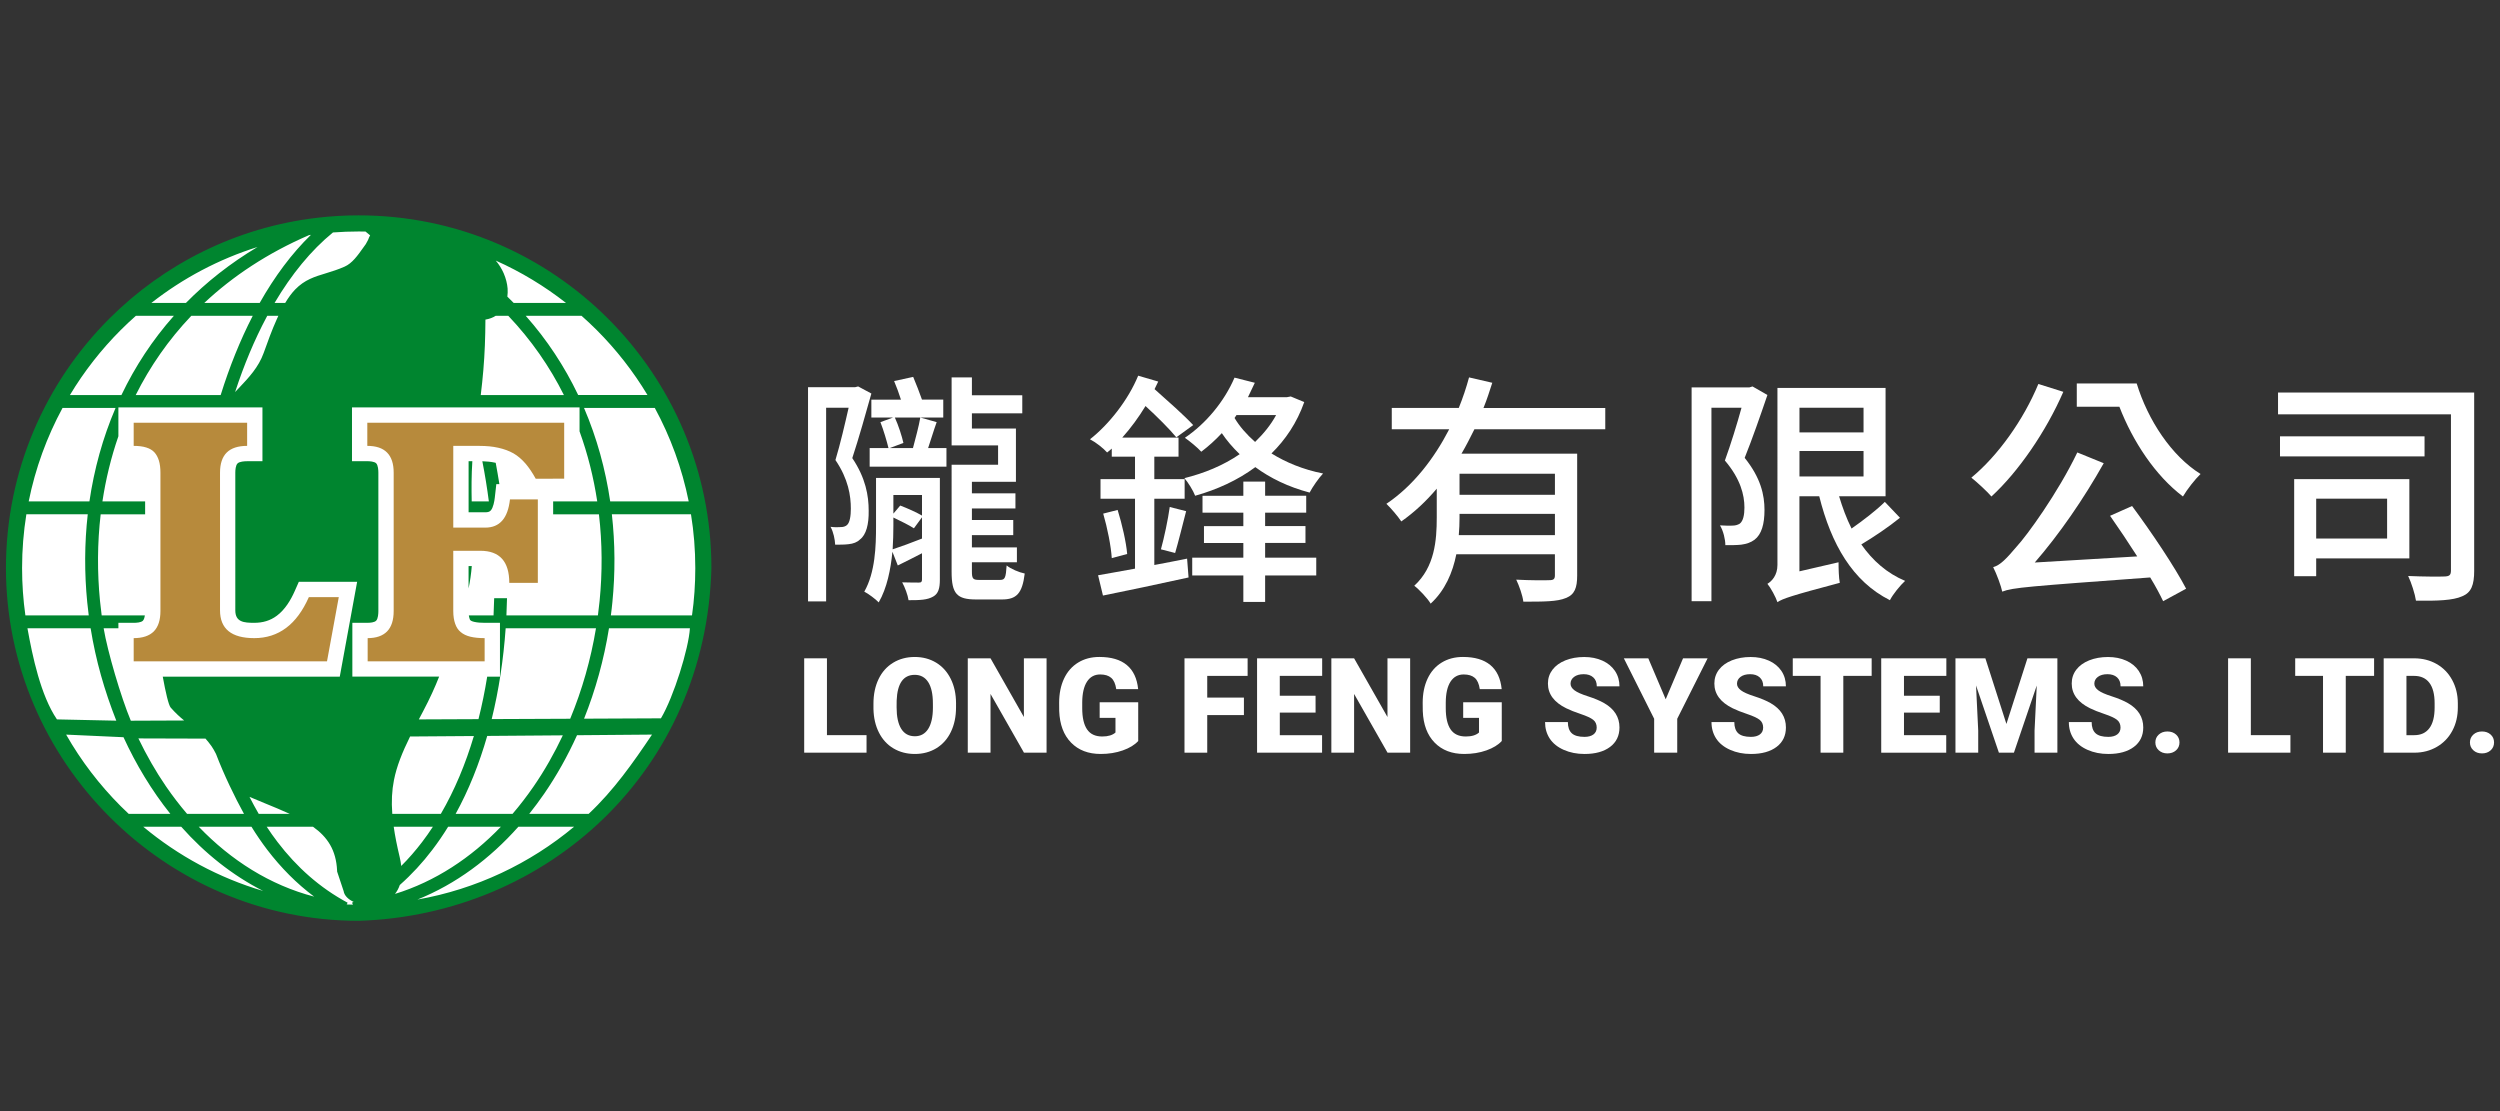 <?xml version="1.0" encoding="utf-8"?>
<!-- Generator: Adobe Illustrator 16.0.0, SVG Export Plug-In . SVG Version: 6.00 Build 0)  -->
<!DOCTYPE svg PUBLIC "-//W3C//DTD SVG 1.1//EN" "http://www.w3.org/Graphics/SVG/1.1/DTD/svg11.dtd">
<svg version="1.1" id="圖層_1" xmlns="http://www.w3.org/2000/svg" xmlns:xlink="http://www.w3.org/1999/xlink" x="0px" y="0px"
	 width="270px" height="120px" viewBox="0 0 270 120" enable-background="new 0 0 270 120" xml:space="preserve">
<rect x="0" y="0" width="270" height="120" fill="#333333" stroke="none"/>
<g>
	<g>
		<g>
			<path fill="#FFFFFF" d="M94.108,42.501c-0.607,2.166-1.348,4.807-2.061,6.973c1.453,2.167,1.77,4.068,1.77,5.68
				c0.026,1.453-0.265,2.614-0.951,3.117c-0.29,0.291-0.714,0.449-1.216,0.501c-0.422,0.053-0.951,0.053-1.452,0.053
				c-0.026-0.554-0.185-1.374-0.502-1.929c0.449,0.054,0.818,0.054,1.137,0.027c0.264,0,0.475-0.08,0.634-0.212
				c0.317-0.264,0.423-1.004,0.423-1.771c0-1.399-0.265-3.196-1.664-5.256c0.527-1.743,1.029-3.909,1.426-5.652h-2.431v20.921
				h-1.954V41.814h5.098l0.317-0.079L94.108,42.501z M101.505,62.604c0,0.926-0.159,1.506-0.713,1.821
				c-0.634,0.371-1.427,0.396-2.668,0.396c-0.08-0.555-0.396-1.398-0.687-1.928c0.818,0.025,1.584,0.025,1.796,0.025
				c0.265,0,0.343-0.08,0.343-0.344V59.75c-0.898,0.476-1.77,0.898-2.614,1.32l-0.581-1.479c-0.186,1.901-0.581,3.909-1.479,5.468
				c-0.317-0.343-1.137-0.949-1.559-1.162c1.188-2.086,1.268-4.913,1.268-7.104v-5.177h6.895L101.505,62.604L101.505,62.604z
				 M101.16,45.591c-0.343,0.951-0.634,1.955-0.924,2.8h1.981V50.4h-8.294v-2.008h2.034c-0.186-0.766-0.529-1.928-0.872-2.8
				l1.374-0.501h-2.352v-1.93h3.196c-0.211-0.659-0.477-1.399-0.739-2.007l2.06-0.449c0.317,0.738,0.687,1.717,0.951,2.455h2.298
				v1.93h-5.229c0.396,0.871,0.767,2.034,0.925,2.747l-1.479,0.555h2.51c0.264-1.004,0.635-2.351,0.793-3.301L101.16,45.591z
				 M96.485,56.791c0,0.792-0.025,1.638-0.079,2.536c0.872-0.291,1.98-0.687,3.17-1.162v-2.298l-0.872,1.188
				c-0.528-0.343-1.453-0.792-2.219-1.163V56.791L96.485,56.791z M96.485,53.463v2.008l0.74-0.872
				c0.767,0.291,1.771,0.738,2.351,1.083v-2.219H96.485L96.485,53.463z M108.029,62.629c0.502,0,0.606-0.236,0.687-1.561
				c0.449,0.371,1.321,0.742,1.955,0.873c-0.264,2.166-0.898,2.801-2.456,2.801h-2.799c-2.062,0-2.642-0.608-2.642-2.985V50.188
				h5.019v-2.087h-5.019v-7.343h2.192v1.928h5.441v1.955h-5.441v1.638h4.755v5.759h-4.755v1.241h4.702v1.638h-4.702v1.242h4.465
				v1.637h-4.465v1.321h4.86v1.611h-4.86v0.978c0,0.794,0.105,0.926,0.793,0.926h2.27V62.629z"/>
			<path fill="#FFFFFF" d="M124.667,61.02c1.161-0.213,2.351-0.451,3.539-0.688l0.158,2.034c-3.223,0.713-6.629,1.426-9.245,1.954
				l-0.527-2.191c1.109-0.186,2.483-0.449,3.989-0.715V53.86h-3.725v-2.112h3.725v-2.43h-2.51v-0.872
				c-0.159,0.159-0.343,0.291-0.502,0.422c-0.396-0.449-1.189-1.083-1.85-1.426c2.06-1.611,4.147-4.28,5.204-6.868l2.166,0.634
				c-0.132,0.263-0.264,0.555-0.396,0.818c1.427,1.269,3.223,2.854,4.174,3.884l-1.823,1.321c-0.713-0.872-2.061-2.219-3.327-3.38
				c-0.74,1.214-1.585,2.376-2.511,3.407h6.076v2.06h-2.615v2.43h3.275v2.112h-3.275V61.02L124.667,61.02z M120.705,55.074
				c0.475,1.533,0.925,3.487,1.03,4.754l-1.664,0.45c-0.08-1.294-0.476-3.275-0.925-4.808L120.705,55.074z M125.38,59.327
				c0.345-1.241,0.767-3.223,0.952-4.571l1.77,0.45c-0.396,1.533-0.845,3.355-1.188,4.517L125.38,59.327z M140.859,43.425
				c-0.793,2.246-2.033,4.067-3.539,5.547c1.531,0.95,3.406,1.743,5.572,2.166c-0.478,0.502-1.138,1.454-1.453,2.061
				c-2.299-0.608-4.252-1.559-5.864-2.748c-1.929,1.427-4.146,2.431-6.498,3.091c-0.211-0.554-0.767-1.453-1.162-1.901
				c2.14-0.528,4.2-1.375,5.97-2.589c-0.766-0.739-1.399-1.479-1.929-2.271c-0.713,0.766-1.453,1.425-2.219,2.007
				c-0.369-0.421-1.269-1.162-1.771-1.505c2.272-1.533,4.253-3.91,5.363-6.498l2.192,0.555c-0.238,0.528-0.502,1.03-0.742,1.559
				h4.201l0.422-0.08L140.859,43.425z M136.634,60.225h5.521v1.927h-5.521v2.854h-2.353v-2.854h-5.521v-1.927h5.521v-1.584h-4.252
				v-1.822h4.252v-1.453h-4.41v-1.823h4.41V52.01h2.353v1.532h4.437v1.823h-4.437v1.453h4.357v1.822h-4.357V60.225z M133.543,44.825
				l-0.211,0.316c0.527,0.899,1.294,1.771,2.218,2.589c0.898-0.872,1.688-1.822,2.272-2.905H133.543z"/>
			<path fill="#FFFFFF" d="M159.238,46.357c-0.449,0.899-0.898,1.796-1.399,2.642h12.495v13.153c0,1.322-0.264,2.061-1.216,2.432
				c-0.925,0.396-2.403,0.396-4.597,0.396c-0.078-0.66-0.449-1.719-0.768-2.377c1.559,0.08,3.145,0.08,3.594,0.054
				c0.447,0,0.582-0.134,0.582-0.528v-2.271h-10.646c-0.395,1.979-1.217,3.91-2.773,5.335c-0.314-0.555-1.295-1.586-1.77-1.93
				c2.217-2.033,2.429-4.915,2.429-7.371v-3.116c-1.136,1.347-2.401,2.535-3.829,3.539c-0.369-0.555-1.109-1.426-1.611-1.902
				c2.905-1.954,5.15-4.887,6.787-8.056h-6.205V44.06h7.236c0.449-1.108,0.819-2.218,1.109-3.301l2.511,0.581
				c-0.291,0.898-0.581,1.822-0.952,2.721h13.154v2.298h-14.131V46.357L159.238,46.357z M167.932,57.794v-2.297h-10.303v0.45
				c0,0.581-0.025,1.215-0.08,1.849L167.932,57.794L167.932,57.794z M167.932,51.164h-10.303v2.272h10.303V51.164z"/>
			<path fill="#FFFFFF" d="M190.881,42.659c-0.738,2.167-1.638,4.755-2.456,6.789c1.743,2.167,2.14,4.015,2.14,5.626
				c0,1.533-0.316,2.642-1.082,3.223c-0.396,0.29-0.846,0.449-1.426,0.527c-0.477,0.054-1.138,0.054-1.719,0.054
				c0-0.607-0.212-1.533-0.58-2.139c0.555,0.025,0.977,0.052,1.373,0.025c0.29,0,0.557-0.08,0.768-0.212
				c0.369-0.29,0.5-0.95,0.5-1.742c0-1.347-0.422-3.092-2.111-5.072c0.635-1.744,1.32-3.962,1.797-5.706h-3.25v20.896h-2.141V41.841
				h6.234l0.344-0.105L190.881,42.659z M205.197,55.919c-1.268,1.03-2.854,2.087-4.174,2.879c1.217,1.743,2.773,3.117,4.729,3.937
				c-0.527,0.477-1.32,1.453-1.641,2.086c-4.041-2.031-6.338-6.047-7.633-11.225h-2.14v8.108l4.226-0.979
				c0,0.688,0.025,1.664,0.134,2.219c-5.283,1.4-6.183,1.719-6.734,2.089c-0.187-0.556-0.715-1.532-1.083-1.981
				c0.449-0.263,1.083-0.896,1.083-2.033V41.894h11.677v11.702h-5.02c0.369,1.216,0.792,2.376,1.347,3.487
				c1.241-0.872,2.695-1.981,3.593-2.88L205.197,55.919z M194.342,44.033v2.668h6.92v-2.668H194.342z M194.342,51.456h6.92v-2.747
				h-6.92V51.456z"/>
			<path fill="#FFFFFF" d="M222.84,42.316c-1.875,4.306-4.859,8.639-7.766,11.305c-0.422-0.501-1.532-1.531-2.167-2.034
				c2.88-2.377,5.627-6.234,7.237-10.118L222.84,42.316z M230.264,54.651c2.112,2.854,4.596,6.552,5.838,8.929l-2.482,1.348
				c-0.37-0.768-0.817-1.613-1.398-2.563c-13.234,0.979-14.818,1.082-15.98,1.531c-0.105-0.554-0.608-1.929-0.979-2.643
				c0.791-0.212,1.504-1.004,2.534-2.219c1.084-1.162,4.438-5.759,6.552-10.169l2.854,1.162c-2.166,3.857-4.81,7.687-7.449,10.725
				l11.067-0.66c-0.978-1.533-2.008-3.065-2.934-4.385L230.264,54.651z M230.764,41.418c1.215,3.962,3.752,7.818,6.896,9.773
				c-0.581,0.555-1.453,1.663-1.902,2.429c-2.982-2.245-5.414-5.942-6.865-9.694h-4.6v-2.509L230.764,41.418L230.764,41.418z"/>
			<path fill="#FFFFFF" d="M267.213,61.625c0,1.559-0.318,2.376-1.296,2.773c-1.004,0.449-2.642,0.502-4.992,0.476
				c-0.104-0.713-0.5-1.954-0.845-2.668c1.691,0.079,3.46,0.079,3.962,0.053c0.502-0.024,0.661-0.157,0.661-0.659V44.747h-18.676
				v-2.351h21.184v19.229H267.213z M261.852,49.289H246.24v-2.166h15.611V49.289L261.852,49.289z M250.148,60.304v1.928h-2.377
				V51.747h12.439v8.559L250.148,60.304L250.148,60.304z M250.148,53.859v4.306h7.66v-4.306H250.148z"/>
		</g>
		<g>
			<path fill="#FFFFFF" d="M89.31,79.396h4.276v1.892h-6.733v-10.19h2.457V79.396z"/>
			<path fill="#FFFFFF" d="M103.251,76.402c0,0.992-0.184,1.873-0.553,2.638c-0.368,0.767-0.893,1.354-1.571,1.771
				c-0.679,0.41-1.452,0.617-2.32,0.617c-0.867,0-1.638-0.201-2.31-0.6c-0.672-0.396-1.195-0.969-1.571-1.71
				c-0.375-0.741-0.572-1.595-0.592-2.556v-0.574c0-0.998,0.183-1.879,0.55-2.643c0.366-0.765,0.892-1.353,1.575-1.77
				c0.683-0.416,1.461-0.622,2.335-0.622c0.862,0,1.633,0.206,2.31,0.614c0.677,0.412,1.202,0.996,1.579,1.756
				c0.375,0.758,0.564,1.627,0.569,2.605L103.251,76.402L103.251,76.402z M100.753,75.977c0-1.015-0.169-1.781-0.507-2.308
				c-0.339-0.524-0.823-0.787-1.452-0.787c-1.232,0-1.883,0.925-1.954,2.771l-0.006,0.75c0,0.998,0.165,1.768,0.496,2.303
				c0.332,0.538,0.823,0.809,1.479,0.809c0.619,0,1.099-0.266,1.435-0.791c0.336-0.529,0.506-1.287,0.511-2.275L100.753,75.977
				L100.753,75.977z"/>
			<path fill="#FFFFFF" d="M113.029,81.288h-2.442l-3.611-6.341v6.341h-2.457v-10.19h2.457l3.604,6.34v-6.34h2.449V81.288z"/>
			<path fill="#FFFFFF" d="M122.927,80.027c-0.378,0.418-0.932,0.758-1.659,1.015c-0.729,0.258-1.526,0.386-2.394,0.386
				c-1.335,0-2.401-0.408-3.199-1.226c-0.798-0.815-1.225-1.952-1.281-3.408l-0.007-0.883c0-1.003,0.178-1.879,0.532-2.627
				c0.354-0.749,0.862-1.325,1.522-1.729c0.66-0.404,1.423-0.604,2.292-0.604c1.27,0,2.256,0.287,2.958,0.869
				c0.702,0.58,1.111,1.449,1.228,2.603h-2.366c-0.083-0.569-0.265-0.978-0.546-1.218c-0.279-0.243-0.676-0.364-1.189-0.364
				c-0.616,0-1.093,0.263-1.428,0.783c-0.335,0.522-0.506,1.271-0.511,2.239v0.615c0,1.021,0.174,1.78,0.521,2.293
				c0.347,0.513,0.895,0.77,1.641,0.77c0.639,0,1.115-0.145,1.429-0.43v-1.582h-1.708v-1.686h4.164L122.927,80.027L122.927,80.027z"
				/>
			<path fill="#FFFFFF" d="M134.343,77.229h-3.962v4.061h-2.456V71.1h6.817v1.896h-4.361v2.344h3.962V77.229L134.343,77.229z"/>
			<path fill="#FFFFFF" d="M142.083,76.962h-3.864v2.437h4.565v1.892h-7.021V71.098h7.031v1.896h-4.578v2.146h3.864L142.083,76.962
				L142.083,76.962z"/>
			<path fill="#FFFFFF" d="M152.295,81.288h-2.443l-3.609-6.341v6.341h-2.457v-10.19h2.457l3.604,6.34v-6.34h2.449V81.288
				L152.295,81.288z"/>
			<path fill="#FFFFFF" d="M162.191,80.027c-0.379,0.418-0.933,0.758-1.658,1.015c-0.727,0.258-1.525,0.386-2.395,0.386
				c-1.337,0-2.4-0.408-3.199-1.226c-0.797-0.815-1.225-1.952-1.279-3.408l-0.01-0.883c0-1.003,0.18-1.879,0.533-2.627
				c0.354-0.749,0.859-1.325,1.521-1.729c0.658-0.404,1.425-0.604,2.293-0.604c1.27,0,2.255,0.287,2.956,0.869
				c0.703,0.58,1.112,1.449,1.229,2.603h-2.365c-0.084-0.569-0.269-0.978-0.545-1.218c-0.281-0.241-0.678-0.364-1.19-0.364
				c-0.615,0-1.093,0.263-1.429,0.783c-0.334,0.522-0.504,1.271-0.51,2.239v0.615c0,1.021,0.174,1.78,0.521,2.293
				s0.896,0.77,1.642,0.77c0.641,0,1.115-0.145,1.428-0.43v-1.582h-1.709v-1.686h4.166V80.027L162.191,80.027L162.191,80.027z"/>
			<path fill="#FFFFFF" d="M172.443,78.579c0-0.358-0.125-0.64-0.379-0.841c-0.254-0.199-0.701-0.407-1.34-0.622
				c-0.642-0.214-1.162-0.421-1.568-0.622c-1.32-0.648-1.98-1.539-1.98-2.674c0-0.564,0.165-1.063,0.494-1.494
				c0.329-0.432,0.795-0.768,1.396-1.01c0.602-0.238,1.276-0.36,2.029-0.36c0.731,0,1.391,0.131,1.971,0.394
				c0.58,0.262,1.031,0.633,1.354,1.115c0.321,0.484,0.482,1.035,0.482,1.655h-2.449c0-0.415-0.127-0.737-0.383-0.966
				c-0.254-0.229-0.598-0.342-1.03-0.342c-0.438,0-0.785,0.097-1.04,0.291c-0.254,0.191-0.382,0.438-0.382,0.736
				c0,0.264,0.141,0.498,0.42,0.711c0.28,0.213,0.772,0.434,1.478,0.657c0.705,0.228,1.283,0.472,1.736,0.731
				c1.102,0.636,1.65,1.511,1.65,2.625c0,0.893-0.336,1.59-1.008,2.099c-0.672,0.51-1.594,0.767-2.767,0.767
				c-0.823,0-1.571-0.148-2.243-0.445c-0.67-0.297-1.173-0.701-1.512-1.217c-0.338-0.517-0.506-1.109-0.506-1.781h2.463
				c0,0.545,0.143,0.947,0.423,1.207c0.282,0.26,0.741,0.389,1.375,0.389c0.407,0,0.729-0.088,0.964-0.262
				C172.327,79.143,172.443,78.896,172.443,78.579z"/>
			<path fill="#FFFFFF" d="M179.895,75.52l1.875-4.422h2.652l-3.281,6.529v3.66h-2.492v-3.66l-3.274-6.529h2.64L179.895,75.52z"/>
			<path fill="#FFFFFF" d="M190.42,78.579c0-0.358-0.127-0.64-0.381-0.841c-0.254-0.199-0.702-0.407-1.34-0.622
				c-0.641-0.214-1.162-0.421-1.568-0.622c-1.32-0.648-1.98-1.539-1.98-2.674c0-0.564,0.166-1.063,0.494-1.494
				c0.328-0.432,0.795-0.768,1.396-1.01c0.604-0.238,1.277-0.36,2.029-0.36c0.732,0,1.391,0.131,1.973,0.394
				c0.58,0.262,1.03,0.633,1.354,1.115c0.321,0.484,0.481,1.035,0.481,1.655h-2.448c0-0.415-0.128-0.737-0.383-0.966
				c-0.254-0.229-0.597-0.342-1.029-0.342c-0.439,0-0.785,0.097-1.041,0.291c-0.254,0.191-0.381,0.438-0.381,0.736
				c0,0.264,0.141,0.498,0.422,0.711c0.276,0.213,0.771,0.434,1.476,0.657c0.704,0.228,1.284,0.472,1.735,0.731
				c1.102,0.636,1.651,1.511,1.651,2.625c0,0.893-0.337,1.59-1.008,2.099c-0.672,0.51-1.595,0.767-2.767,0.767
				c-0.826,0-1.573-0.148-2.244-0.445c-0.67-0.297-1.174-0.701-1.512-1.217c-0.338-0.517-0.507-1.109-0.507-1.781h2.464
				c0,0.545,0.142,0.947,0.422,1.207c0.283,0.26,0.742,0.389,1.377,0.389c0.405,0,0.729-0.088,0.963-0.262
				C190.302,79.143,190.42,78.896,190.42,78.579z"/>
			<path fill="#FFFFFF" d="M202.139,72.994h-3.061v8.294h-2.456v-8.294h-3.003v-1.896h8.52V72.994L202.139,72.994z"/>
			<path fill="#FFFFFF" d="M209.493,76.962h-3.863v2.437h4.563v1.892h-7.021V71.098h7.034v1.896h-4.577v2.146h3.864V76.962
				L209.493,76.962L209.493,76.962z"/>
			<path fill="#FFFFFF" d="M214.421,71.098l2.272,7.09l2.27-7.09h3.234v10.19h-2.465v-2.38l0.238-4.872l-2.466,7.252h-1.624
				l-2.469-7.259l0.236,4.879v2.38h-2.457v-10.19H214.421z"/>
			<path fill="#FFFFFF" d="M229.016,78.579c0-0.358-0.129-0.64-0.382-0.841c-0.254-0.199-0.7-0.407-1.341-0.622
				c-0.639-0.214-1.162-0.421-1.568-0.622c-1.32-0.648-1.979-1.539-1.979-2.674c0-0.564,0.165-1.063,0.492-1.494
				c0.33-0.432,0.796-0.768,1.396-1.01c0.603-0.238,1.278-0.36,2.03-0.36c0.73,0,1.391,0.131,1.971,0.394
				c0.581,0.262,1.031,0.633,1.354,1.115c0.32,0.484,0.482,1.035,0.482,1.655h-2.449c0-0.415-0.129-0.737-0.381-0.966
				c-0.256-0.229-0.6-0.342-1.033-0.342c-0.438,0-0.782,0.097-1.039,0.291c-0.254,0.191-0.381,0.438-0.381,0.736
				c0,0.264,0.142,0.498,0.42,0.711c0.279,0.213,0.771,0.434,1.477,0.657c0.706,0.228,1.284,0.472,1.736,0.731
				c1.103,0.636,1.65,1.511,1.65,2.625c0,0.893-0.336,1.59-1.008,2.099c-0.671,0.51-1.593,0.767-2.766,0.767
				c-0.824,0-1.572-0.148-2.242-0.445s-1.174-0.701-1.512-1.217c-0.34-0.517-0.508-1.109-0.508-1.781h2.463
				c0,0.545,0.142,0.947,0.425,1.207c0.282,0.26,0.739,0.389,1.375,0.389c0.405,0,0.728-0.088,0.963-0.262
				C228.896,79.143,229.016,78.896,229.016,78.579z"/>
			<path fill="#FFFFFF" d="M234.081,78.999c0.374,0,0.683,0.108,0.933,0.332c0.246,0.222,0.37,0.506,0.37,0.853
				c0,0.346-0.124,0.629-0.37,0.852c-0.25,0.222-0.559,0.332-0.933,0.332c-0.378,0-0.688-0.11-0.935-0.338
				c-0.246-0.223-0.367-0.506-0.367-0.846c0-0.343,0.121-0.623,0.367-0.849S233.704,78.999,234.081,78.999z"/>
			<path fill="#FFFFFF" d="M243.091,79.396h4.275v1.892h-6.732v-10.19h2.457V79.396z"/>
			<path fill="#FFFFFF" d="M256.402,72.994h-3.06v8.294h-2.456v-8.294h-3.004v-1.896h8.52V72.994L256.402,72.994z"/>
			<path fill="#FFFFFF" d="M257.438,81.288v-10.19h3.283c0.898,0,1.711,0.203,2.43,0.612c0.719,0.408,1.279,0.983,1.684,1.729
				c0.402,0.742,0.607,1.576,0.611,2.5v0.469c0,0.935-0.196,1.771-0.592,2.511c-0.394,0.737-0.947,1.317-1.664,1.735
				s-1.517,0.629-2.396,0.634H257.438z M259.896,72.994v6.404h0.854c0.704,0,1.245-0.25,1.622-0.752
				c0.378-0.502,0.567-1.248,0.567-2.237v-0.44c0-0.984-0.188-1.727-0.567-2.225c-0.378-0.5-0.929-0.748-1.651-0.748h-0.824V72.994
				L259.896,72.994z"/>
			<path fill="#FFFFFF" d="M268.057,78.999c0.373,0,0.685,0.108,0.933,0.332c0.245,0.222,0.368,0.506,0.368,0.853
				c0,0.346-0.123,0.629-0.368,0.852c-0.248,0.222-0.56,0.332-0.933,0.332c-0.38,0-0.688-0.11-0.936-0.338
				c-0.246-0.223-0.368-0.506-0.368-0.846c0-0.343,0.122-0.623,0.368-0.849C267.366,79.109,267.68,78.999,268.057,78.999z"/>
		</g>
	</g>
	<circle fill="#FFFFFF" cx="38.495" cy="61.577" r="37.26"/>
	<g>
		<path fill="#00852F" d="M38.74,23.259c10.517,0,20.042,4.267,26.934,11.159c6.892,6.896,11.159,16.42,11.159,26.936
			C76.25,83.275,59.112,98.811,38.74,99.449c-20.909,0-38.097-17.198-38.097-38.096c0-10.517,4.267-20.041,11.159-26.937
			c5.903-5.901,13.736-9.877,22.47-10.897l0.013-0.007v0.004C35.745,23.346,37.234,23.259,38.74,23.259L38.74,23.259z
			 M39.231,26.746l0.276-0.384l0.25-0.463c0.06-0.183,0.132-0.339,0.217-0.48c-0.162-0.139-0.327-0.277-0.497-0.411
			C39.231,25.005,38.989,25,38.74,25c-0.938,0-1.863,0.037-2.78,0.105c-2.377,1.937-4.491,4.539-6.306,7.611h1.149
			c0.333-0.558,0.692-1.055,1.08-1.456c1.021-1.049,2.087-1.375,3.346-1.756c0.613-0.187,1.282-0.394,1.989-0.708
			C38.032,28.438,38.627,27.598,39.231,26.746L39.231,26.746z M53.544,28.144c0.355,0.42,0.644,0.89,0.857,1.375
			c0.231,0.54,0.378,1.105,0.421,1.643c0.021,0.299,0.008,0.59-0.028,0.874c0.232,0.225,0.459,0.45,0.683,0.68h5.65
			C58.81,30.902,56.266,29.361,53.544,28.144L53.544,28.144z M56.778,34.106c2.321,2.617,4.194,5.486,5.642,8.51l0.025,0.045h7.483
			c-1.541-2.561-3.384-4.918-5.484-7.016c-0.532-0.532-1.076-1.043-1.641-1.542h-6.025V34.106z M63.075,44.057
			c1.39,3.241,2.319,6.641,2.827,10.095h8.478c-0.721-3.583-1.969-6.977-3.661-10.095H63.075z M66.081,55.544
			c0.357,3.159,0.37,6.351,0.057,9.492c-0.044,0.476-0.102,0.95-0.164,1.424h8.763c0.238-1.667,0.355-3.371,0.355-5.106
			c0-1.979-0.157-3.917-0.465-5.81H66.081z M65.77,67.854c-0.542,3.375-1.452,6.666-2.691,9.763l8.303-0.038
			c1.384-2.328,2.998-7.534,3.129-9.729H65.77V67.854z M62.318,79.404c-1.012,2.238-2.198,4.359-3.548,6.32
			c-0.515,0.746-1.053,1.471-1.612,2.172h6.418c2.691-2.52,4.796-5.51,6.841-8.56L62.318,79.404z M55.983,89.289
			c-3.076,3.461-6.752,6.197-10.901,7.863c6.363-1.123,12.156-3.895,16.917-7.863H55.983z M38.124,97.701l-0.11-0.204l0.176-0.095
			c-0.594-0.275-1.01-0.693-1.076-1.159l-0.673-2.021l-0.032-0.094l-0.002-0.094c-0.101-2.236-1.047-3.641-2.608-4.749h-4.996
			c0.372,0.569,0.762,1.118,1.169,1.651c2.072,2.719,4.586,4.961,7.573,6.559l-0.1,0.188C37.671,97.691,37.896,97.697,38.124,97.701
			L38.124,97.701z M31.289,87.896c-0.83-0.383-1.742-0.756-2.717-1.156c-0.519-0.213-1.056-0.432-1.63-0.68
			c0.32,0.625,0.655,1.24,0.999,1.836H31.289z M23.33,81.43c-0.165-0.326-0.329-0.619-0.49-0.848
			c-0.224-0.309-0.437-0.576-0.646-0.811l-7.249-0.022c0.868,1.796,1.885,3.586,2.987,5.188c0.712,1.033,1.47,2.023,2.27,2.959
			h6.148C25.353,86.086,24.181,83.664,23.33,81.43L23.33,81.43z M19.891,77.813c-0.448-0.361-0.925-0.791-1.458-1.396
			c-0.227-0.257-0.553-1.673-0.854-3.335h19.115l1.876-10.247h-6.298l-0.435,0.986c-0.434,0.986-1.053,2.016-1.931,2.671
			c-0.727,0.548-1.543,0.772-2.449,0.772c-1.108,0-2.044-0.072-2.044-1.348V51.047c0-0.27,0.031-0.789,0.243-0.997
			c0.21-0.209,0.757-0.238,1.033-0.238h1.655V44H12.786v3.115c-0.795,2.293-1.365,4.652-1.724,7.038h4.612v1.394h-4.801
			c-0.363,3.113-0.377,6.258-0.072,9.357c0.052,0.521,0.113,1.041,0.181,1.561h4.661c-0.031,0.225-0.092,0.447-0.209,0.57
			c-0.204,0.206-0.727,0.23-0.997,0.23h-1.65v0.59h-1.593c0.412,2.479,1.868,7.437,2.934,9.982L19.891,77.813z M25.392,42.339
			c0.137-0.149,0.276-0.294,0.416-0.442l0.002,0.002c1.056-1.117,2.114-2.231,2.673-3.797c0.403-1.128,0.869-2.427,1.421-3.65
			c0.052-0.116,0.105-0.229,0.159-0.344h-1.198l-0.067,0.123C27.478,36.706,26.337,39.438,25.392,42.339L25.392,42.339z
			 M6.15,77.695l6.41,0.138c-1.283-3.261-2.212-6.492-2.773-9.979H2.965C3.51,70.882,4.388,75.096,6.15,77.695L6.15,77.695z
			 M45.234,77.695l6.441-0.028c0.378-1.496,0.689-3.026,0.942-4.587h1.379v-5.816H52.34c-0.37,0-0.785-0.02-1.146-0.107
			c-0.108-0.027-0.268-0.074-0.357-0.146l-0.028-0.025l-0.027-0.018c-0.026-0.029-0.056-0.109-0.064-0.145
			c-0.038-0.11-0.064-0.233-0.083-0.357h2.668c0.032-0.619,0.053-1.24,0.068-1.859h1.386c-0.013,0.619-0.036,1.24-0.064,1.859h9.881
			c0.068-0.52,0.132-1.041,0.183-1.564c0.306-3.1,0.293-6.241-0.072-9.354H59.74V54.15h4.762c-0.389-2.568-1.02-5.104-1.911-7.563
			v-2.59H38.015v5.812h1.658c0.247,0,0.761,0.033,0.953,0.226c0.208,0.212,0.238,0.748,0.238,1.009v14.944
			c0,0.275-0.027,0.828-0.24,1.046c-0.198,0.198-0.657,0.228-0.916,0.228h-1.654v5.813h9.373c-0.438,1.114-0.995,2.354-1.754,3.788
			C45.526,77.15,45.377,77.428,45.234,77.695L45.234,77.695z M53.104,77.661l8.478-0.036c1.28-3.091,2.224-6.387,2.785-9.771h-9.755
			C54.372,71.223,53.878,74.521,53.104,77.661L53.104,77.661z M50.953,61.137c-0.066,0.816-0.179,1.616-0.347,2.416v-2.416H50.953z
			 M50.944,54.15h1.852c-0.189-1.46-0.423-2.91-0.704-4.335c0.459,0.013,0.927,0.058,1.373,0.154l0.072,0.019
			c0.14,0.76,0.274,1.522,0.396,2.295h-0.33l-0.166,1.465c-0.044,0.388-0.164,1.074-0.431,1.378c-0.149,0.174-0.375,0.2-0.585,0.2
			h-1.813v-5.515h0.404C50.915,51.332,50.915,52.773,50.944,54.15L50.944,54.15z M51.922,42.664h8.979
			c-1.53-3.062-3.524-5.945-6.007-8.558h-1.356c-0.311,0.199-0.68,0.34-1.112,0.411c-0.011,1.971-0.074,3.664-0.223,5.434
			C52.131,40.817,52.037,41.712,51.922,42.664L51.922,42.664z M54.095,89.289h-5.697c-0.532,0.865-1.101,1.699-1.709,2.494
			c-1.056,1.393-2.228,2.66-3.512,3.797c-0.127,0.374-0.302,0.691-0.517,0.963C46.999,95.201,50.859,92.656,54.095,89.289
			L54.095,89.289z M46.752,89.289h-4.23c0.136,0.977,0.353,2.052,0.642,3.268c0.081,0.348,0.136,0.668,0.17,0.965
			c0.804-0.799,1.554-1.666,2.253-2.582C45.989,90.41,46.382,89.857,46.752,89.289L46.752,89.289z M42.367,87.896h5.245
			c1.481-2.543,2.666-5.379,3.565-8.405l-6.888,0.051c-0.853,1.739-1.443,3.196-1.741,4.707
			C42.327,85.369,42.263,86.536,42.367,87.896L42.367,87.896z M49.21,87.896h6.146c0.802-0.936,1.559-1.926,2.273-2.959
			c1.186-1.723,2.238-3.576,3.155-5.52L52.62,79.48C51.757,82.491,50.625,85.324,49.21,87.896L49.21,87.896z M13.338,79.619
			l-6.196-0.281c1.616,2.836,3.602,5.43,5.891,7.723c0.283,0.283,0.573,0.564,0.866,0.836h4.498
			C16.373,85.363,14.69,82.563,13.338,79.619L13.338,79.619z M3.099,54.15h6.559c0.505-3.455,1.434-6.853,2.825-10.096H6.756
			C5.069,47.173,3.819,50.567,3.099,54.15L3.099,54.15z M9.477,55.544h-6.63c-0.303,1.892-0.462,3.831-0.462,5.81
			c0,1.735,0.122,3.439,0.357,5.11h6.842c-0.059-0.478-0.115-0.952-0.163-1.424C9.111,61.895,9.12,58.705,9.477,55.544L9.477,55.544
			z M27.16,89.289h-5.695c3.49,3.634,7.702,6.305,12.463,7.547c-1.905-1.422-3.587-3.127-5.057-5.049
			C28.263,90.988,27.692,90.154,27.16,89.289L27.16,89.289z M19.573,89.289h-4.099c3.753,3.127,8.144,5.516,12.945,6.934
			C25.106,94.54,22.131,92.17,19.573,89.289L19.573,89.289z M7.552,42.664h5.562l0.024-0.046c1.45-3.026,3.317-5.893,5.64-8.51
			h-4.104c-0.563,0.499-1.11,1.01-1.641,1.542C10.935,37.748,9.089,40.103,7.552,42.664L7.552,42.664z M16.349,32.716h3.732
			c2.209-2.245,4.78-4.283,7.734-6.042C23.613,27.995,19.736,30.06,16.349,32.716L16.349,32.716z M23.833,42.664
			c0.952-3.054,2.112-5.938,3.464-8.558h-6.634c-2.483,2.61-4.473,5.494-6.005,8.558H23.833z M28.047,32.716
			c1.609-2.85,3.462-5.342,5.533-7.353l-0.21,0.033c-4.476,1.938-8.225,4.428-11.305,7.319L28.047,32.716L28.047,32.716z"/>
		<path fill="#B78A3C" d="M36.588,64.491h-3.233c-0.655,1.479-1.469,2.59-2.453,3.323c-0.981,0.736-2.131,1.104-3.442,1.104
			c-2.464,0-3.698-1-3.698-3.007V51.044c0-0.963,0.243-1.688,0.725-2.17c0.487-0.481,1.221-0.719,2.203-0.719v-2.501H14.438v2.501
			c0.54,0,0.997,0.057,1.361,0.175c0.372,0.115,0.662,0.289,0.873,0.518c0.213,0.23,0.373,0.527,0.49,0.895
			c0.11,0.365,0.166,0.801,0.166,1.302v14.943c0,0.982-0.237,1.717-0.719,2.207c-0.481,0.479-1.206,0.724-2.17,0.724v2.502h20.879
			L36.588,64.491z M60.932,51.699v-6.045H39.669v2.501c0.944,0,1.658,0.237,2.132,0.719c0.48,0.482,0.716,1.208,0.716,2.17v14.944
			c0,0.982-0.236,1.716-0.712,2.205c-0.474,0.48-1.171,0.725-2.098,0.725v2.502h12.634v-2.502c-0.597,0-1.112-0.052-1.533-0.152
			c-0.43-0.104-0.778-0.272-1.046-0.5c-0.268-0.213-0.468-0.509-0.602-0.896c-0.134-0.377-0.207-0.841-0.207-1.38v-6.506h2.927
			c2.079,0,3.123,1.151,3.123,3.468h3.083v-9.018h-3.008c-0.117,1.023-0.391,1.786-0.833,2.286
			c-0.444,0.507-1.052,0.762-1.824,0.762h-3.467v-8.825h2.853c0.729,0,1.407,0.063,2.015,0.202c0.617,0.135,1.161,0.338,1.641,0.608
			c0.464,0.268,0.887,0.638,1.284,1.09c0.396,0.461,0.761,1.01,1.11,1.643L60.932,51.699L60.932,51.699L60.932,51.699z"/>
	</g>
</g>
</svg>
